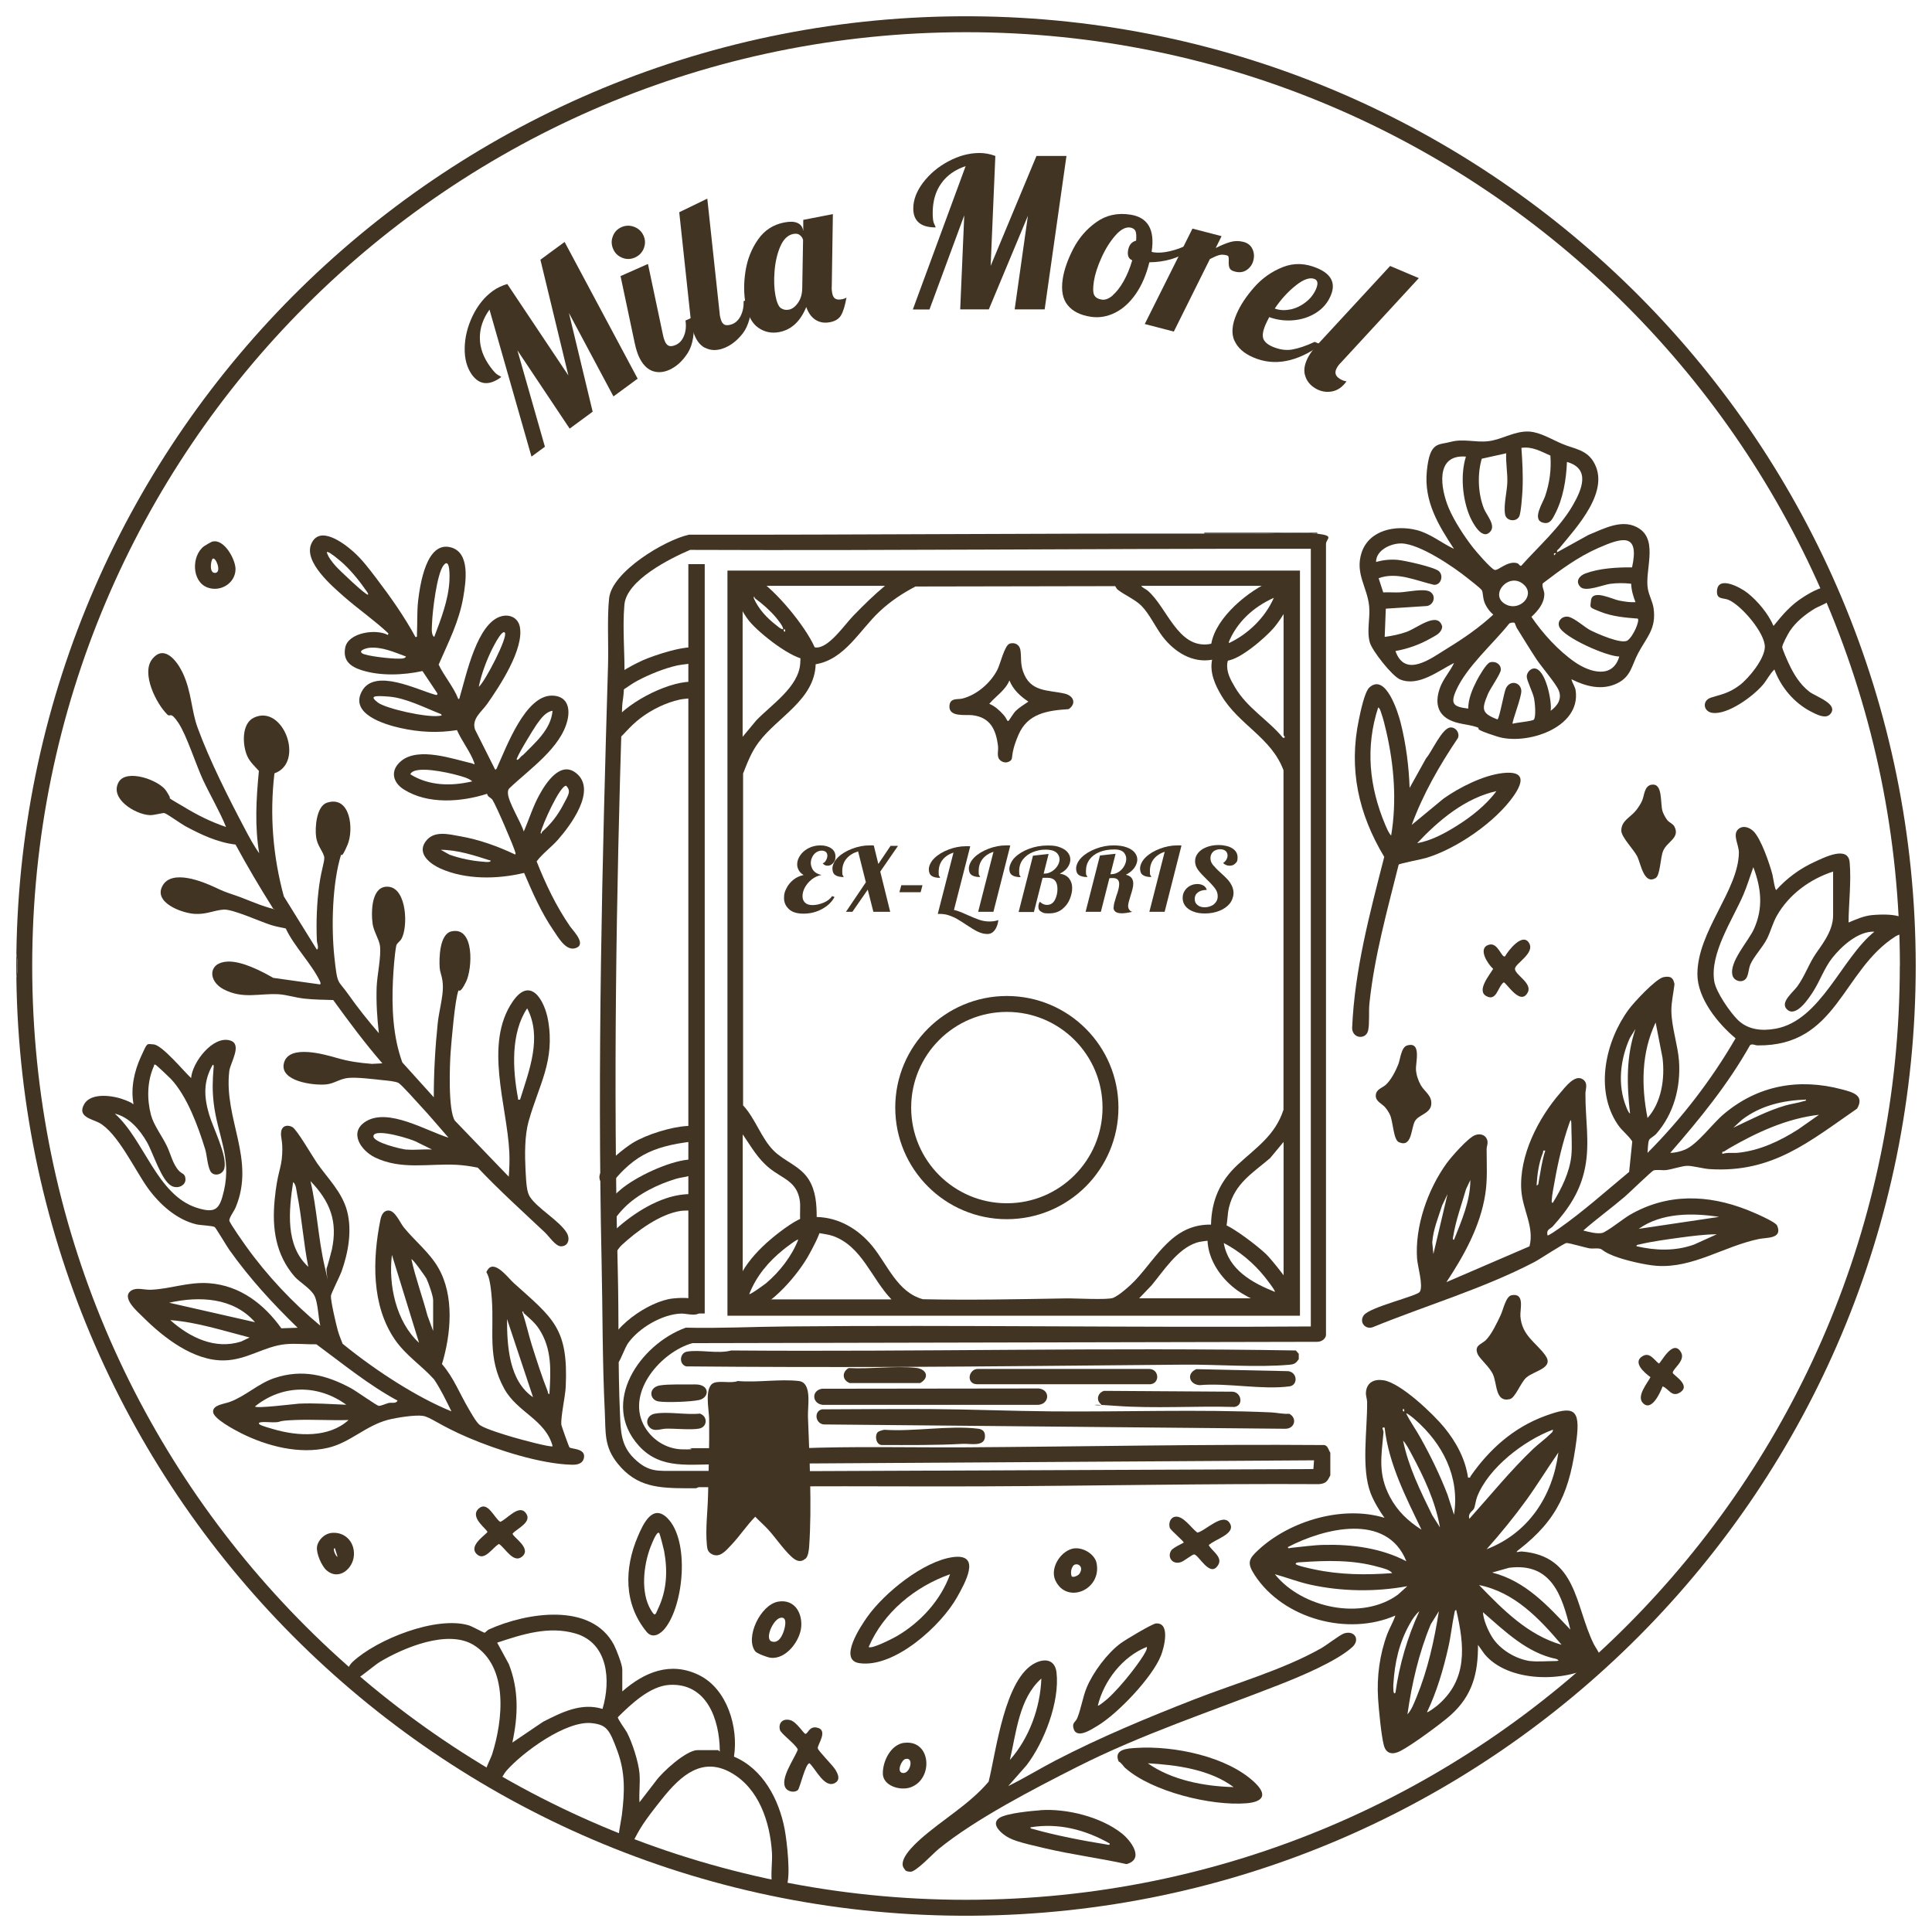 <?xml version="1.0" encoding="UTF-8"?>
<svg xmlns="http://www.w3.org/2000/svg" version="1.1" xmlns:xlink="http://www.w3.org/1999/xlink" viewBox="0 0 2100 2100" fill="#423422">
  <!-- Generator: Adobe Illustrator 29.4.0, SVG Export Plug-In . SVG Version: 2.1.0 Build 152)  -->
  <g id="EX">
    <g>
      <g>
        <path d="M1309,580.1c18.1,0,36.2,0,54.3,0,20.7,0,48.9-2.3,68.5,0s9.5,5.4,9.5,11.2v858.4c.5,5.5-5,9-10,8.8l-678.6,1.4c-33.7,9.4-71.4,52.3-53.4,88.3,8,16,24.4,26.9,42.6,27.2s5.4-1.3,8.2-1.3c12.4,0,24.8,0,37.2,0-.3,4.5,1.5,16.6-4.1,17.7-32.3-.9-64.4,6.5-88.6-20.1-42.9-47.2,1.2-110.6,50.8-128.6,36.5.9,73.3-1,109.7-1.3,189.9-1.8,379.8,1.4,569.7,0v-845.3c-224.9-.3-449.7,2.1-674.7,1.2-22.2,9.5-69.1,33-71.4,59.6s.7,53.7,0,79.2-2.1,22.5-2.5,33c-6.4,203.8-9.7,407.7-4.7,611.6,1.3,51.5.1,104.3,2.4,155.8.8,19,1,34.4,15.4,48.4,15.7,15.3,25.9,13.4,45.4,13.5,16.7,0,33.5,0,50.2,0v17.7h-25.5s-2.9,1.2-2.9,1.2c-3.1,0-6.3,0-9.4,0-30.6-.2-54.8-1-75.5-26.6-15.3-18.8-13.1-34-14.2-56.6-2.7-54.3-2.3-109.8-3.5-164.1-4.7-215.8.6-431.4,7-647,.7-22.5-1.1-52,1.2-73.2,3.1-28.7,60.3-63.2,86.8-69,186.7.2,373.4-1.5,560.1-1.2Z"/>
        <path d="M1446,1578.9v24.8c-3.3,6.4-4.6,8.8-12.3,9.5-122-.7-244.2,1.9-366,2.4-66.3.3-132.7-.3-199,0v-16.5l558.9-2.3.7-9.5-560.8,3.5v-16.5c59.9-2.4,120.1-.8,180.1-1.1,129.7-.8,259.6-3.5,389.6-2.5,6.2-.7,6.2,4.5,8.8,8.3Z"/>
        <path class="st1" d="M1431.8,579v1.2c-19.6-2.3-47.8,0-68.5,0v-1.2h68.5Z"/>
        <path class="st2" d="M1363.3,579v1.2c-18.1,0-36.2,0-54.3,0v-1.2h54.3Z"/>
        <path d="M1413,620.2v809.9s-622.3,0-622.3,0v-809.9s622.3,0,622.3,0ZM961.9,636.8h-154.7v164.1l14.7-17.7c16.3-17.1,46.2-36.4,47.9-62s-2.8-8.7,1.7-14.8c5-6.8,11.7-1.5,18.4-2.8,13.3-2.5,28.4-24.8,37.7-34.4,11-11.3,22.2-22.4,34.3-32.4ZM1212,637.1l-216.9.4c-14.1,7.3-27.4,16.2-39,27.1-21.8,20.4-37.9,52.2-69.5,57.4-1.2,38.7-41.5,57.3-62,84.9-8,10.7-12,21.6-16.9,33.9v360.7c13.3,14.1,19.6,35.6,33.3,49.3,11.8,11.7,28.9,16.5,38.2,31.5,7.5,12.2,8.5,26.5,8.5,40.5,24.2.6,45.1,13.1,60.2,31.3,16.9,20.5,27.3,50.4,55.2,58.1,51.8,1.1,103.8,0,155.5-.9,9.6-.2,45.4,1.9,51.4-.6,6.6-2.7,18.6-13.4,23.7-18.8,24.1-25.5,40.8-61.4,82.6-60.8.7-26.5,9.7-47.1,28.9-65,19.7-18.3,41-32,49.9-59.9v-369c-13.3-35.6-48.4-49.2-67.5-81.2-7-11.7-12.9-25.1-10.1-38.9-21.5,3.9-40.9-8.5-53.6-24.9-7.7-10-14.5-24.9-23.1-33.6-6.8-6.9-18.1-11.6-26-17.7-1.5-1.2-2.2-3.6-2.7-3.8ZM1395.2,636.8h-154.7c1.5,2.3,4.8,3.3,7.1,5.3,21,18.1,32.6,62.7,66.4,58.1,7.1-.9,16.8-7.9,22.7-.8,5.4,6.4-1.7,14.3-2.6,20.9-1.4,9.9,3.3,18.3,8.2,26.6,13.4,22.9,35.8,35.2,52.3,55.1,3.9.2.6-2.4.6-2.9v-162.3ZM969,1412.4c-21.8-22.5-32-57.8-63.8-69-8.5-3-27.5-3.5-32.5-8.8s-2.2-20.5-3.2-28.6c-2.8-22.1-18.9-24.6-33.3-36.4-12.7-10.3-19.8-23.4-28.9-36.6v179.4h161.7ZM1395.2,1411.2v-170l-14.7,17.7c-19,16.2-38.2,27.4-44.6,53.3-2,8-1.4,16.2-3.6,23.6-4.7,15.9-19.6,10.8-32.2,15.1-20.3,6.8-35.3,30.4-48.3,46.1l-13.6,14.2h157Z"/>
        <rect x="748.2" y="613.2" width="17.8" height="814.5"/>
      </g>
      <g>
        <path d="M1215.7,1203.9c0,67-54.3,121.3-121.3,121.3s-121.3-54.3-121.3-121.3,54.3-121.3,121.3-121.3,121.3,54.3,121.3,121.3ZM1198.4,1203.9c0-57.5-46.6-104-104-104s-104,46.6-104,104,46.6,104,104,104,104-46.6,104-104Z"/>
        <path d="M1097.4,699.6c5.5-1.7,10.7,1,11.7,6.8,1.3,7.7-.2,14.2,2.8,23.1,7.7,23,26.7,20.2,45.2,24.4,10,2.3,13.2,10.9,4.5,16.9-23.1,1.5-44.6,4.6-54.6,28s-4.6,25.4-9.3,28.5c-3.2,2.1-7,1.8-10-.5-5.1-3.9-2.2-10.3-2.9-15.9-2.2-17.8-8.3-31.2-27.9-33.5-7.4-.9-25.6,2.5-24.9-10,.5-9.2,8.8-6.8,14.1-8.1,15.7-3.9,30.9-17.2,38.1-31.5,3.1-6.1,7.8-26.5,13.2-28.1ZM1096.5,783.2c.7-.6,5.1-8.1,7.7-10.6,3.9-3.8,9.2-6.9,13.6-10-8.8-5.8-16.6-13-20.6-23-4.4,10.7-14.6,16.9-21.9,25.4,6.1,2.6,10.9,6.9,15.3,11.8s3.9,8.1,5.9,6.5Z"/>
        <path d="M1321.7,1330c2.4-.7,5.2-.4,7.5.3,10.8,3.3,38.5,24.6,47.2,33.1,6.4,6.3,28.7,34,30.4,41.6,1.5,6.3-1.9,12.6-7.4,15.8-11.3,6.5-44.1-10.8-54.2-18-17.4-12.4-31.9-32.6-32.7-54.7-.2-5.4,3.7-16.4,9.1-18ZM1385.7,1404.2c1-1-9.3-14.1-10.7-15.9-12.2-15.3-27.5-28.1-44.8-37.2,4.9,28.8,30.6,43.2,55.5,53.1Z"/>
        <path d="M1322.9,710.3c-3-3.5-8.1-.7-6.2-11,5.1-28.5,40.8-57.8,66.4-68.3,8.1-3.3,22.4-10.1,24.8,3,2.2,12.1-15.2,38.9-23.2,48.3-8.9,10.5-40.7,38.6-54.6,35.8-5.7-1.1-5.2-5.6-7.1-7.7ZM1384.6,649.8c-22.3,10-40.5,26.5-49.6,49.6,21.3-9.8,40.1-27.9,49.6-49.6Z"/>
        <g>
          <g>
            <path d="M876.6,1322.9c6.2-.6,16.6,4.5,15.6,12s-9.5,22.6-12.3,27.9c-11.6,21.6-41.2,56.9-65.8,62.9-13.8,3.4-10.7-3.4-13-11.3s-5.1-3.8-4.5-9.6,7.7-17.9,10-22c7.7-13.5,19-25.4,30.7-35.4s30.4-23.8,39.2-24.6ZM867.5,1347.5c-1-1-14.3,9.4-15.9,10.7-16.2,13-29.5,28.8-37.2,48.4,1,1,16.4-10.3,18.3-11.8,14.6-12.3,27.9-29.3,34.9-47.2Z"/>
            <path d="M672.4,1480.6c-7,6-15,0-13.7-9.6,3.4-27.4,46.6-56.8,72.6-59.6,8.6-.9,32.5-2.8,31.1,11-1,10.5-15,5.2-21.9,5.4-20.6.6-45.9,15.5-57.7,32-3.5,4.9-8.5,19.1-10.5,20.8Z"/>
          </g>
          <path d="M748,1260.5c4.9-.5,10.2-1.1,13.1,3.9,7.6,13.2-17.8,14.4-25.6,16.7-20,5.9-42.2,16.7-56.9,31.6s-14.7,24.1-23,12.4c-6.5-9.2,12-26.1,18.8-31.9,16.6-14.2,51.9-30.6,73.5-32.7Z"/>
          <path d="M746.9,1223.9c11.7-.6,20.1,6.2,10.1,16.1-9.2,1.5-18.3,2.4-27.4,4.5-17.9,4-32.4,10.1-46.3,22.2s-17.2,19.6-20.4,21c-6.3,2.7-12.5-3.3-11.2-10.1,1.9-9.9,27.5-30.3,36.5-35.6,15.1-9,41.2-17.1,58.7-18.1Z"/>
          <path d="M743.3,1298.3c8-.7,20.3-1.7,19.2,9.7-.9,9.8-15.5,7.1-22.6,8.2-22.7,3.4-47.7,22-64.3,37.3-4.2,3.8-7.1,12.5-14.8,10.1-16.1-4.9,3.3-22.7,8.9-27.8,19.4-17.5,47-35,73.5-37.5Z"/>
        </g>
        <g>
          <path d="M875.4,1694.2c-3.8,3.5-8,3.2-12,.4-8.9-6.3-20.3-23.2-28.3-31.9-4.5-4.9-9.6-9.3-14.2-14.1-9.3,9.5-16.8,21-26,30.7-5.8,6.1-13.1,15.4-22.3,9.3-3.6-2.4-3.9-5.7-4.3-9.8-1.6-17.4.9-35.8,1.3-53.1.6-28,1.6-55.9,1.2-83.9-.1-9-5.6-34.1,5-38.6,6.6-2.8,18.7.8,26.2-2.1,20.9,1.9,45.8-2.4,66.2,0,14.8,1.7,9.6,27.1,10,38.4,1.6,44,4.4,98.1,1.3,141.7-.3,3.9-1,10.4-4,13.2Z"/>
          <path d="M954,1556.8c1.1-1.2,5.5-2.5,7.3-2.7,32.3,2.2,69.7-4.9,101.6-1.2,5.4.6,8,3.3,7.7,8.8-.5,11.3-16.4,7.2-24.3,7.7-29,1.6-58.2,1.3-87.4,1.3-6.6.2-8.5-10.1-4.9-13.9Z"/>
          <g>
            <path d="M1411.7,1477.4c-3.1,4.3-4.6,5.5-10,6-34.8,3.2-78.6-.4-114.6-.1-105.2.9-211.1,2.1-316.3,2.5-75,.2-150.1.1-225-.6-8.3-2.6-6.8-14.6.7-16,14-2.6,33.8,2.7,48.3-1.3,204.5,1.6,409.4-3.5,613.7,0l3.2,3.6v5.9Z"/>
            <path d="M893.1,1531.9c39.7-.2,79.4-.5,119-.3,43.4.3,87.6,2.1,130.9,2.5,78.5.7,160.6-2.4,238.6,1.1,6.3.3,13.1,2,19.8,1.5,9,4.9,5.8,16.4-4.4,16.3l-501.8-4.7c-9.2-1.2-10.5-14.4-2-16.3Z"/>
            <path d="M893.2,1509.5l235.9-.3c13.6,1.6,11.3,18.5-2.3,17.8h-232.6c-11.3-1.2-12.7-15.3-.9-17.5Z"/>
            <path d="M1056.7,1503c-6-4.8-1.4-15.2,6.1-15h186.6c10.5.4,11.6,15.3,1.2,16.6h-187.8c-2.1,0-4.3-.2-6.1-1.6Z"/>
            <path d="M1200.1,1511.8l139.1.9c10.1,0,13,15.3,2.4,16.6-42.8-1.2-86.2,1.9-128.8-1.2s-12.1,1.4-16-1.7c-5.9-4.6-3.5-12.7,3.3-14.6Z"/>
            <path d="M1300.4,1488.2l100,2.2c10.2,1.6,10.3,15.3,1.3,16.5-30,4-67.2-4-97.9-1.3-11.4-.9-14.4-12.8-3.4-17.4Z"/>
            <path d="M922.6,1487c23.3,1.3,50.1-2.6,72.9-.2,11.8,1.2,15.2,10.6,4.7,16.5h-76.7c-8.1-3.2-8.6-12-1-16.3Z"/>
          </g>
          <path d="M711.4,1536.7c13.8-2.8,34.7,1.5,49.3-.2,9,3.1,8.3,14.9-1.2,16.4s-24.9-.2-35.4,0c-5.9.1-13.3,3.9-18.3-1.7s-1.4-13.1,5.6-14.5Z"/>
          <path d="M755.1,1504.8c16.9-.4,16.2,14.3,5,16.9-8.7,2-35.6,3-44.3,1.6-10-1.6-11.3-15.2,1.4-17.4,9.5-1.6,27.2-.9,37.9-1.1Z"/>
        </g>
        <g>
          <path d="M810.6,625.3c4.7-1,7,.4,10.8,2.7,21.5,13,53.8,52.4,64,75.3,3,6.7,1.9,13.8-6.7,13.9-17.1.3-53.4-28.8-64.3-42.1-7.2-8.7-18.8-29.8-16.3-41,1-4.7,8.3-7.9,12.5-8.8ZM820.7,650.5c-.4-.3-1.2-4.4-1.4-.3,5.2,11.7,14,21.3,24.1,29.1,2.2,1.7,4.9,4.4,7.6,4.7,1.6-1.7-6.2-11.2-7.7-13-6.1-7.3-14.9-15-22.6-20.6ZM853.3,686.4c.8-1.7-.7-3.1-1.2-2.3-.8,1.7.7,3.1,1.2,2.3Z"/>
          <path d="M750.4,741c11.8-.3,20.8,10,10.1,16.1-3.2,1.8-15.9,2.1-21.5,3.3-15.1,3.3-30.3,10.7-42.6,20s-19.6,19.8-22.6,21.1c-8.6,3.9-15.2-5.3-10-13.5,14.5-22.8,59.8-46.3,86.5-47Z"/>
          <path d="M667.1,748.7c-2.7-2.8-1.8-8.5.2-11.6,3.7-5.6,24.5-16.4,31.4-19.4,13.1-5.7,47.3-17.2,60.5-13.4,17,17.8-11.5,16.4-23,19-14.6,3.3-30.3,9.7-43.5,16.7s-18.8,15.8-25.6,8.6Z"/>
        </g>
      </g>
      <g>
        <path d="M17.8,1063c1.7-7.6,1.7-18.4,0-26C24.9,469.5,488.9,14.2,1056.5,17.7c567.6,3.6,1025.8,464.7,1025.8,1032.3,0,567.6-458.2,1028.7-1025.8,1032.3-567.6,3.6-1031.5-451.7-1038.7-1019.3ZM2065.1,1050c0-560.6-454.4-1015-1015-1015S35,489.4,35,1050s454.4,1015,1015,1015,1015-454.4,1015-1015Z"/>
        <path class="st0" d="M17.8,1063c-.1-8.7-.1-17.3,0-26,1.7,7.6,1.7,18.4,0,26Z"/>
      </g>
      <g>
        <g>
          <path d="M348.1,1440.8c-2.2-8.8-2.4-24.4-6.2-32.2s-16.8-15.4-21.6-20.9c-20.7-24-24.7-52.4-21.8-83.2s7.3-33.4,8.2-49.6-2-17.9-1.1-24.7,7-7.9,12.1-5.2c4.9,2.5,22,32.1,26.9,39.2,11.8,16.9,27.3,31.6,32.7,52.3s1.5,44.4-6.1,65.7c-1.9,5.2-11.3,23.7-11.5,26.3-.4,5.2,5.6,31,7.4,37.4s3.5,9.8,5.3,14.7c18.9,15.4,39.7,30.3,60.6,43.3,18.4,11.4,37.7,22,57.7,30.2-5.8-11.8-11.5-23.8-18.9-34.8-13.9-15.4-30.8-26-42.7-43.4-25.5-37.3-24.2-87-15.7-129.6.9-4.5,2.8-10.2,8.4-10.5,7.6-.5,12.8,13,17.1,18.3,12,14.8,27.9,27.2,37.5,43.9,17.6,30.5,13.9,72.1,4,104.7,12.6,14.4,19.4,32.5,29.1,48.8,2.6,4.4,8.3,14.8,12.1,17.5,6.4,4.4,27,10.5,35.4,13s41.7,11.5,43.7,10c-7.8-29.1-38.3-36.6-52.6-62.5-18.6-33.7-10.9-62.1-13.5-97.5s-8.4-25.7-4.6-31.7c7.4-11.7,22.7,9.2,28.2,14.1,43.3,38.8,59.7,49.3,56.7,113.3-.5,10.3-5.7,33.2-4.7,41.2.2,1.3,8,23.4,8.8,24.3,1.7,2,17.3.9,15.8,10.9-1.1,7-7.3,8.2-13.4,8-34-.9-80.9-16-112.3-29.4s-41-22.4-49.4-23.7-28.9,1.9-38,4.3c-24.7,6.6-40.9,24.7-65.2,30.4-31.1,7.3-66-1.7-94.1-15.7-6.9-3.5-30.5-15.8-30.8-23.4s11.7-8.4,18.2-10.8c17-6.2,31-20.1,48.5-25.9,30.2-10.1,56.7-3.4,83.7,11.3,4.9,2.7,27.5,18.6,29.6,18.9s7.6-2.3,10.7-3.1,8.2,1.1,9.8-2.6c-31.5-17-59.4-40-88.2-61.2-10.9.2-23.1-1.2-33.8-.1-22.9,2.3-41.7,17.1-66.3,17.6-33.5.7-66-24.8-88.5-47.2-5.7-5.7-24.5-21.5-12.3-28.9,5.7-3.4,13.6-.5,20.6-.7,21.3-.7,40.8-8.8,63.7-7.1,33.6,2.5,59.6,22.6,78.5,49l17.7-.6c-27.2-26.4-52.2-53.6-74.2-84.6-2.6-3.6-14.7-24-15.9-24.8-2.4-1.6-15.3-1.9-20-3-21.7-5.2-40-21.9-52.7-39.4-13.9-19.3-33-60.3-53-71-7.9-4.2-24.1-6.5-16.2-20.2,7.7-13.4,32.6-9.3,44.5-4.5s5.8,3.6,9.1,4.4c-3.2-17.4.8-35.7,8.1-51.6s5.8-13.8,13.7-13.3c9.3.6,33.1,29.5,40.8,36.6,1.3-17.1,23.8-46.6,42.6-40.8,13.4,4.1,0,24.2-1.1,33.2-6.1,52.4,28.9,95.9,6.8,148.5-1.5,3.6-7.2,11.2-6.7,14.1s15.5,24.1,18.2,27.9c22.7,31.7,50.7,61.5,80.7,86.3ZM231.2,1157.4c-10.3,18-9.6,34.7-3.9,54,4.3,14.6,19.8,44.5,16.6,58.4-1.7,7.5-12.2,9.5-15.4,2.9s-3.5-17.3-5.6-23.9c-7.6-24.6-19.5-57.3-37.2-76.1-1.8-1.9-15.5-14.9-16.6-15.3-2.1-.9-1.5.9-1.9,1.6-7.3,16.3-7.6,35.7-3.1,52.9,2.9,11,11.9,22.7,17.2,33.6,4.3,8.8,6.4,19.7,13.1,27,3.6,3.9,7,2.8,7.2,9.4s-8.4,10.9-15.4,7c-11-6.2-19.8-35.9-26.6-47.7-7.7-13.3-19.3-27.1-34.8-30.7,32.1,28.4,45.7,88.7,89.4,102.4,20.5,6.4,24.6,1.3,29.2-18.6,8.5-36.4-7-60.5-11.1-95.2-1.6-13.9-1.3-23.8-.2-37.6.1-1.3.9-4.4-1.2-4.1ZM355.1,1378.2c.7-.8,5-17.4,5.6-19.8,6.6-31-1.9-52.3-23.2-74.6,7.1,30.5,8.3,62.2,15.4,92.7s.4,3.8,2.3,1.8ZM335.1,1377c-5.3-26.1-6.9-53.2-12.2-79.3-.8-3.9-1-10.4-4.3-12.8-4.6,30.9-8.8,68.9,16.5,92.1ZM455.5,1459.6l-29.5-95.6c-4,32.7,4.5,72.7,29.5,95.6ZM470.8,1446.7v-33.6c0-4.4-5.1-18.9-7.3-23.4-1.1-2.1-15.3-22.2-16.3-20.9,4.5,20.6,12,40.6,17.4,61.1l6.2,16.8ZM277.2,1437.2c-23.5-26.9-60.4-28.6-93.3-21.2l93.3,21.2ZM569.3,1427.3c-.5-.5-.3-3.2-1.6-1.2,4.1,11.7,6.6,23.9,10.3,35.7,5,15.7,11.1,35,17.2,50.2.5,1.3.3,3.5,2,3.2,1.5-25,3-48.9-11.3-70.7-4.4-6.8-10.6-11.8-16.6-17.2ZM579.4,1518.7l-28.3-85c0,29.1,2.1,67.2,28.3,85ZM271.3,1453.8c-28.5-7.3-56.6-16.6-86.2-18.9,20.9,18.7,48.4,32.4,77,23.3l9.2-4.4ZM376.4,1526.9c-30.5-22.3-69.5-22.2-99.2,1.8.1,2.7,44-2.8,47.8-3,17.1-.8,34.3.5,51.4,1.2ZM378.8,1543.5c-19.4.6-39.1-.8-58.5,0s-13.8,1.9-20,2.4c-5.3.4-11.5-.6-16.5,0-1.6.2-3.5.7-1.7,2.3s13.2,4.7,15.3,5.3c26.3,7.7,60.1,9.5,81.5-10Z"/>
          <g>
            <path d="M281.9,928.4c-5.2-30-3.4-60.3-.5-90.4-4.5-5.2-9.8-9.7-12.7-16.3-5.2-11.8-6.4-35.1,7.2-41.6,31.9-15.3,55.8,48.8,22.4,60.5-5.3,45.1-1.7,89.9,10.2,133.7l35.9,57.9c2.7-1.3,0-7.2,0-10-.8-19.5-.1-40.8,2.6-60.1s6.6-27.2,5.2-31.5c-2-6.5-7.4-11.7-8.6-20.9-1.4-10.1.3-33.4,11.8-37.2,25.5-8.3,29.5,29,22.3,45.9s-6.5,9-7,10.7c-9.6,31-10.7,78.5-7.3,110.7s3.7,24.7,14.9,40.6c10.3,14.7,21.9,29.2,33.5,42.6-1.9-16.7-3-33.4-2.4-50.2.5-12.9,5.1-33,3.6-44.8-.9-6.8-6.9-15.8-8-23.9-1.7-12.5-1.7-42.4,17.7-40.2s21.1,43.5,13.6,56.7c-1.6,2.9-5,4.4-5.6,7.4-1.9,9.9-3.1,27.4-3.6,37.7-1.4,29.7,0,61.1,10.2,89.1l34.2,37.9c0-27.1,1.5-53.7,4.3-80.7,1.2-11.8,5.7-28.1,5.6-39.2s-3-14.4-3.5-21.1c-.7-10.1-.2-36.4,12.7-39.3,25.4-5.9,23,40.6,15.9,54.9s-7.5,7.8-8.2,9.5c-3.7,8.7-7.6,54.9-8.5,67s-3,63.2,4.7,74.4l58.5,60.8c.7-8.7,1-17.8.6-26.6-2.4-50.9-27.9-117.8,3.7-163.8,19.2-28,34.5-1.6,38.4,20.2,7.8,44.8-10.1,70.4-21.2,110.3-4.3,15.5-4.1,36.1-3.3,52.3s1.5,24.5,4.8,29.5c8.1,12.6,32.1,26,40,39.1,3.8,6.3,2,14.7-6.3,14.7-5.8,0-13.1-11.1-17.7-15.4-24.6-23.1-49.5-45.6-72.7-70.1-7.2-1.5-15.6-2.7-22.9-3.1-30-1.6-60,5.9-88.8-8-15.1-7.3-28.9-27.2-10.2-39,24.4-15.4,65.9,10.1,90.1,17.5-10-11.3-19.8-23.2-30.1-34.2-4.3-4.6-20.8-23.4-24.3-25.3-3.3-1.8-12.8-2.6-17-3-9.9-1.1-28.5-3.4-37.8-2.4s-14.9,6.1-23.7,7c-13.4,1.4-51.4-3.2-45.9-23.5s44-9.1,57.3-5.3c13.5,3.9,23.9,5.3,38.3,6.5l11.3-.6c-19-21.9-36.4-45.3-53.4-68.8-10.3-.3-20.7-.4-31-1.5s-19.3-4.2-28.3-4.8c-21.2-1.2-38.5,5.6-59.7-5.3-17.3-8.9-17.3-29.2,4.1-30.2,15.5-.7,36.4,10.1,49.7,17.7l50.7,7.1c1.4-.4.4-2.5,0-3.5-8.6-18.3-28.3-38.2-37.1-57.3-5.4-1.2-10.9-2.1-16.2-3.8-11.7-3.7-41.8-17.5-51.5-16.7-11.1.9-18.8,5.6-32,4.6-13.6-1-44.5-12.3-34.2-30.6s44.1-4.2,57,1.8c9.1,4.3,11.2,5.1,21.1,8.4,12.5,4.2,25.7,10.5,38,13.9s3.2,1.3,3.6,0c-14.2-22.5-27.7-45.4-40.4-68.8-19.6-2.3-37.7-10.9-54.8-20.1-4.2-2.3-20.2-13.7-22.5-14.1s-11.1,2.5-16.3,2.2c-15.6-.9-43.6-18-33.4-35.9,8.5-14.9,44.1-2.1,51.6,9.5s2.1,6.3,3.8,8,12.4,7.5,15.4,9.4c14.5,8.9,29.8,16.5,45.9,21.9-7.2-17.6-17-34-25-51.1-7.8-16.7-17.7-48.3-26.7-61.9s-8.7-5.9-12.1-9.2c-12.2-11.9-28.6-44.9-16.5-60.2,13-16.5,26.9,1.9,32.9,14.3,10,20.7,9.5,41.1,16.5,60.2,13,35.6,33.7,76.5,51.5,110.2,4.8,9.1,10,18.8,16,27.1ZM565.3,1195.2c9.8-31.4,24.3-67.6,7.7-99.2-18,27.1-15.8,66.4-10,97.4.4,1.9-.8,2.1,2.3,1.8ZM441.9,1249.5c8.9.8,18.7-.6,27.7,0l-15.4-7.6c-5.5-3.6-47.3-16.3-48.3-7.1-.7,7,30.3,14.3,35.9,14.8Z"/>
            <path d="M452,692.3c1.9.3,1.1-1.6,1.2-2.9.6-12.4-.1-23.8,1.3-36.5,2.1-17.5,8.9-64.8,35.3-58,21.7,5.5,16.5,37.7,13.8,54-4.5,26.6-16.2,49.1-26.8,73.5,6.1,12.9,16.1,23.9,21.3,37.3,1.5.3,1.4-1.2,1.7-2.3,7-23.1,18.7-81.1,45.7-87.7,9.2-2.2,17.8,2.2,19.6,11.9,4.4,24.1-21.7,63.8-35.4,83.3-6.1,8.8-17.2,16.2-13.4,28l21.9,43.6c1.6-.1,1.9-1.7,2.4-2.9,10-21.8,30.5-78,59.6-77.5,15.9.3,19.8,12.7,16.7,26.3-6.9,30.5-42.1,54.1-63.5,74.7-1.2,1.4-1.3,3.1-1.3,4.8,0,9.5,14.2,31.7,17.2,41.9,5.8-13.2,9.9-27,16.9-39.7,7.2-13.1,23.1-37.8,40.4-23.5,22.2,18.3-6.3,56.4-20.1,72.1-7.2,8.2-16.8,15-23.2,23.6,9.9,24.9,21.1,48.5,36.3,70.6,3.4,4.9,18.8,20,5.6,23.8-10.5,3-18.6-12.2-23.8-19.7-13.2-19.3-22.6-40.8-31.7-62.2-29.1,7-63.6,7.6-91.3-4.9-10.7-4.9-25.1-15.7-16.1-28.8s25.8-8.2,38-6.1c20.3,3.5,40.9,10.9,59.4,19.7.9.2.7-1.1.6-1.7-1.8-7-21.1-51.7-25-57.6-1.7-2.6-5.3-3-5.8-6.6-28.2,9-64.2,11.8-90.4-4.6-12.8-8-15.2-21.4-2.6-31.4,18.9-15,55.7-1.9,77,3.1.9.2,3,2.2,2-.8-3.8-11.2-14-24.3-18.8-35.5-20.9,3.3-40.9,2.3-61.5-2.3-17.4-3.9-55.8-15.3-41.6-40.4,14.1-24.8,59.9-1.1,79,4.1,1.7.5,3.2.9,2.7-1.5l-16.1-24.1c-20.8,4.5-45.8,5.6-66.3-1-12.1-3.9-20.3-10.3-17.7-24.3,3.1-16.7,33.8-20.9,46.4-13.9l.6-1.7c-15.3-14.4-32.7-26.3-48.4-40.1-13.1-11.5-43.6-37.6-35.6-56.9,8.8-21.2,35.1-1.4,45.6,7.9,9.7,8.5,17.4,18.9,25.2,29.1,15.3,20.1,30.7,41.9,42.7,64.1ZM400,646.3c.9-1.1-2.3-4.6-3.1-5.8-7.1-10.4-17.4-22.7-27-30.8s-13.8-10.5-14.7-9.5c1.4,5.3,5.9,10.7,9.4,14.8s33.9,33,35.4,31.3ZM472,692.3c7.3-19.4,15.3-39.8,16.5-60.8.2-4.2,1-26.4-6.4-17-7.3,9.2-12.1,50.4-12.5,63-.1,4.2-1.3,12.6,2.4,14.8ZM548.7,687.6c-3.4-3.9-14.4,19.2-15.2,20.8-5.6,11.9-10.5,25.3-13.1,38.2,6.8-5.5,32.2-54.7,28.3-59ZM441.3,713.6c-12.8-4.7-26.6-11-40.6-9.4-2.2.3-11.5,2.8-7.1,5.9s32,6,38.9,5.8c2.4,0,7.9.4,8.8-2.3ZM479.1,776.1c-17-6.6-37.8-17.4-56.1-18.9s-20.8-.2-12.3,6.4,53,16.6,67,14.5c1.9-.3,3.4,0,1.4-2.1ZM600.7,772.6c-7.8,1-13.2,9.1-17.5,15-2.3,3.2-23,36.6-21.5,38.1s5-4.7,6.5-4.7c13.4-13.7,30.7-28,32.4-48.5ZM513.3,849.3c-4-3.7-11.8-5.5-17.2-7-8.8-2.4-45.8-11-50.1-.7,20.2,12.7,44.6,13.1,67.3,7.7ZM589.3,904.1c9.5-8.5,16.6-17.4,22.6-28.8s9.2-15.2,3.5-21.2c-6.8-.6-26.4,43.5-27.8,51.3,1.3,2,1.1-.8,1.6-1.2ZM533.4,935.5c-17.6-5.6-35.6-11.7-54.3-11.8l9.5,5.3c11.9,4.2,24.6,6.8,37.2,7.7,1.6.1,7.3,1,7.7-1.2Z"/>
          </g>
        </g>
        <g>
          <path d="M1692.7,600.2l33.8-18.7c17-6.9,38.1-18.8,55.8-6.6,20,13.7,5.2,45.8,8.9,65.5,1.3,7,5.3,14.1,6.2,20.9,3.1,22.2-7.6,31.3-16.8,48.7-7.1,13.3-7.6,25.3-22.7,32.7-16.5,8.1-34.3,3.4-49.8-4.4.9,4.4,4,7.8,4.6,12.5,5.6,40.6-54,59.7-85.2,49.8s-15.2-7.9-22.7-10.4c-9.8-3.2-20.1-2.9-29.8-8-14-7.4-14.8-21-9.7-34.9,3.6-9.7,10.9-17.5,15.2-26.7-17,8.5-38.7,26.2-58.7,17.9-8.6-3.6-30.4-31.2-32.9-40.3-3.5-12.7.6-26.1-.7-39.4-2-20.6-15.6-35.5-8.2-58.1,8.2-24.9,37.3-30.3,60-24.5,14.8,3.8,26.8,14,40.4,20.4-17.1-26-32.7-51.7-29.5-84.4s12.3-28.2,25.9-31.9c13.6-3.7,26.8.8,40.6-.7,14.9-1.6,29.1-11.5,45-10.5,12.1.8,24.9,8.9,36,13.5,12.3,5.2,25.3,6,33.3,18.7,19.9,31.8-18.1,71.8-36.8,94.7-1.1,1.3-2.9,1.9-2.4,4.1ZM1685.4,495.3c-10.4-4.6-19.8-10.2-31.7-8.5,1.1,15,1.9,30.4,1.2,45.5-.3,5.5-1.6,25.6-3.7,29.3-3.5,6.2-13.9,4.6-15.2-2.3-1.9-9.9,2.1-24.9,2.4-35.3.3-10.6-1.8-20.8-1.2-31.3l-26.6,5.9c-4.9,16.8-4.1,38,2.4,54.3,2.8,7,13,17.9,7,24.8-9,10.5-19.5-9.8-22.4-16.5-8-18.9-10.4-45.2-4.2-64.9-34-2.7-27.5,34.9-18.7,55.9,5.9,14,17.1,31.1,26.5,43.1,3.7,4.7,18.8,22.2,23.2,24.1,3.7,1.6,14.2-10.4,24.8-7.2,2,.6,2.7,3.5,4.4,2.7,18.6-20.9,41.9-41.3,56-65.7,9.8-17,19.6-39.8-6.4-47.1-.7,19-4.2,40.1-13.2,57.1-2.8,5.4-5.5,11.1-13.2,8.8-11.9-3.5.4-21.7,2.7-28.7,4.8-14.1,6.9-29.2,5.7-44.1ZM1774,616.6c8.4-38.4-11.4-32.1-36.9-20.9-22,9.7-40.9,23.7-59.9,38.2-1.9,2.5,1.4,8,1.4,11.8,0,10.3-7.1,18.3-14,24.8,12.2,18,29.4,36.9,47.4,49.3,16.1,11.1,40.9,18.4,48.1-6.2-13.7,0-60.4-20.8-65.2-32.2-2.7-6.4,3.3-12.2,9.8-11s18,11.5,23.5,14.4c7.2,3.7,34.5,15.9,40.9,11.3s13.4-21.6,11.1-23.7c-13.4-1-27.8-2.3-40.5-7.4s-11.3-3.9-10.4-12.2c1.4-12.9,23-1.4,30.7,0,5.8,1.1,11.8,2.1,17.7,1.7-2.5-6.4-4.5-13.2-4.7-20-7.7-.9-15.2-.9-22.9.1-7.8,1.1-26.4,9-32.1,3.5-6.2-6.1-1.3-12.4,5.3-14.8,15.5-5.7,34.3-6.7,50.6-6.6ZM1516.8,707.7c10.7,30,39.1,7.6,56.6-3.1s34.7-22.6,49.7-36.5c-4.1-3.6-7.9-8.7-9.7-13.9s-1.4-10.4-2.7-12.6-13.2-11.3-15.3-13c-15.6-12.6-52.2-37.4-72-37.9-11.3-.3-27.7,7.1-27.7,20.1,7.6-2.1,15.1-2.9,23-2.3,7.6.6,40.6,7.9,45.4,12.4,5.1,4.7,2.4,15-5.3,14.8-19.4-4.4-40.4-14.6-60.3-7.2l5,15.4c5.8-.3,11.7.2,17.6,0,8.3-.3,27.1-4.7,33.5-.6,6.6,4.3,4,13.9-3.4,15.4l-44.9,2.9-1.2,30.7c8-1.1,15.9-2.7,23.6-5.4,11.5-4,34.2-23.2,38.9-5.9-.5,7.2-7.4,9.9-12.8,13-11.5,6.6-24.8,11.3-37.8,13.6ZM1691.5,601.4c-2.5-.3-2.7-.1-2.3,2.3l2.3-2.3ZM1656.9,636c-16.1-16-40,11.4-19.5,21.3,14.5,7,31.1-9.8,19.5-21.3ZM1646.5,677.1c-1.4-.8-5.1-.4-6.3,1-17.6,22.1-46,46.5-57.5,72.4-6.7,15.1-2.3,17.8,13.2,19.7,0-10.6,4.5-21.1,9.2-30.3,2.2-4.3,10.4-18.6,14.3-19.9,5.9-1.9,12.3,1.9,11.9,8.2-.3,4.5-11.4,20-14,26.2-6.8,16.4-7.3,20.8,10.4,27.6,2.3-1.8,6.9-29,9.2-33.9,4.6-9.4,16.1-6.6,16.7,2.7.4,7-10.7,34.6-9.4,35.9,3.5-1.3,21.7-2.7,23.1-4.6,2.5-3.6,1.1-18.1.2-22.8-1.3-6.7-8-19.6-8-23.9,0-4.1,3.7-8.6,7.8-8.8,12.6-.8,19.9,36.3,18.2,46,7.5-5.4,12.6-13.1,8.7-22.3-3.2-7.6-18.3-25-24.1-33.7-7.4-11.2-14.3-22.7-21.4-34-.8-1.3-2-5.2-2.3-5.3Z"/>
          <path d="M1532.2,856.4l17.9-32.2c6.2-6.8,17.3-33,26.5-33.5,5.9-.3,10.3,6,8.1,11.5-20,29.7-37.8,60.6-50.2,94.4l34.6-28.6c17.3-12.2,43.1-25.3,64.3-27.7,23.7-2.7,23.1,8.7,11.9,24.8-19.8,28.4-62.3,57.7-95.4,67.5-4.2,1.3-28.7,6-29.6,7.2-12.4,49.7-26.5,99.8-31.8,151-.9,8.3.3,21.5-1.4,29.3-2.2,10-16.7,9.2-17.4-2.3,2.6-63.6,19.3-125.2,34.9-186.4-28.1-46.8-38.9-95.6-27.5-149.5,1.6-7.8,6.1-29.9,11.4-34.7,17.7-15.9,31.1,27,33.9,38.2,5.8,22.7,9,47.7,9.8,71.1ZM1512.1,908.3c6.3-37.3,3.2-76.6-5.3-113.3-1.5-6.4-3.1-13.3-5.3-19.5-.6-1.8-1.6-5.9-3.5-6.5-14,43.3-9.8,86,7.7,127.5,1.6,3.7,3.7,9,6.5,11.8ZM1626.6,859.9c-34.2,7.6-62.8,31.7-86.2,56.6,15.2-2.7,30.1-10.7,43.1-18.9,15.7-9.8,32.3-22.9,43.1-37.8Z"/>
        </g>
        <path d="M1927.6,680.5c10.1-12.4,18.9-23,32.7-31.6,6.2-3.9,25.6-16.2,30.9-7.8,7.2,11.4-11.5,16.2-18.4,20.3-10.6,6.4-20.4,14.2-27.4,24.6-1.9,2.9-8.2,14.6-8.2,17.3,0,2.2,5.6,14.8,7,17.7,5.4,11.7,12.1,22.7,22.4,30.8,6.9,5.4,32.3,13.3,22.9,24.3-5.2,6-15.5.2-21-2.6-18.3-9.4-32.8-26.6-39.8-45.8-5.1,4.8-8.1,11.6-12.9,17.1-10.5,12.2-38.1,32.6-54.8,30-9.4-1.4-11.3-13.2-1.3-16.5s19.1-4.3,31.3-13.6c10-7.6,26.9-28.3,27.3-41.3.5-15.1-25.6-45.6-39.5-51.4-6.1-2.5-13.2,0-12.5-10,1.2-16.8,25.8-3.3,33,2.4,11.2,8.8,22.9,22.9,28.4,35.9Z"/>
        <g>
          <path d="M2009.1,1002.8c8.3-3.4,16.4-7.2,25.5-8.1,9.2-.9,37.7-2.6,39.4,10,1.2,9.6-8.4,9.8-13.8,13.2-58.2,37.1-63,119.4-149.7,118.4-3,0-5.9-2.2-8.3-.2-23.9,42.5-54.8,80.4-86.7,117,5.2,0,11.2-1.5,16-3.5,13.5-5.6,29.7-28.1,41.9-38.4,37-31.4,81.7-39.6,128.7-27.1,11.2,3,25,6.2,16.5,20.9-52.3,36.1-92,70-160,65.8-7.2-.4-18.5-3.7-24.8-3.6-5.9.2-15.8,3.7-22.6,4.6-4.3.5-10.1-.7-13.8.4-2,.6-26.9,24.8-31.5,28.7-14.7,12.5-30.4,23.9-44.9,36.6,5.6,1.5,14.9,3.9,20.4,2.7,5.2-1.2,23.4-15.8,30-19.6,40.8-23.7,84.8-22.4,127.8-5.5,5.8,2.3,30.6,12.7,32.5,17.1,6.2,14.6-11.8,12.8-19.7,14.5-38.3,7.9-71.8,32-111.3,29.2-12.5-.9-35.3-6.2-47-10.9s-11.7-7.1-14.7-7.7c-3.7-.8-7.7.2-11.4-.4s-22.2-6-24.9-5.8-29.5,17.9-34.9,20.7c-56.2,29.2-117.4,47-175.9,70.9-8.3,2.6-14.8-5.9-9.5-13.1,6.7-9,57.6-20.7,60.8-25.4,4.2-6.2-2.3-27.6-2.9-36-2.5-35.1,11.6-75.3,32.1-103.7,5.3-7.3,23.1-27.5,30.8-30.6,6.2-2.5,12.9.1,13.7,7.1.3,2.9-1,5.2-1,7.9,0,16.4,1.1,33.1-1.5,49.3-5.4,34.7-23.1,66.6-42.2,95.4l90.3-38.9c5.4-21-7.4-39.6-8.9-60.8-2.6-37.6,18.4-78.6,42.6-106.3,5.3-6.1,16-20.7,24.7-14.1,5.5,4.2,2.4,10.3,2.4,15.2-.2,26.9,4.9,53.2-.3,80-5.1,26.2-17.7,44.8-35,64.1-3.2,3.5-7.5,3.3-5.9,10,.7.8,10.7-6.3,12.2-7.3,26.6-18.6,51.5-41,76.5-61.7l3.4-33.1c-4.3-6.8-11.1-11.4-15.8-18.4-25.3-37.5-13.3-90.6,11.8-124.9,5.6-7.7,29.6-33.6,38-35.3s10.7,1.4,11.9,7.7c-1.1,9.6-3.5,19.5-3.4,29.2.3,17.8,7,36.7,8.3,54.3,2,28.6-5.7,57.4-24.7,79.1-1.9,2.2-7.1,5.1-7.7,6.5-1.5,2.9-1.4,10.6-1.8,14.2,36.8-36.9,69.5-79.3,95.7-124.5-19.2-16-41.5-43.4-41.5-69.7,0-46.8,44.6-90.9,45.1-132.2.1-8.1-7.3-19.5-.7-25.4,5.2-4.6,12.2-2,16.6,2.3,8.2,8.1,17.4,35.1,20.5,46.8.7,2.8,2.7,17,4.2,17,11.6-12.9,25.6-23.2,41.5-30.5,10.5-4.8,36.6-18.2,38.3.4,1.9,20.7-1.1,44.7-1.2,65.6ZM1992.6,947.3c-25.2,8.2-48,24.8-61.2,48-4.5,7.9-6.6,16.7-10.6,24.8-4.8,9.6-14.3,19.3-18.1,27.9-2.1,4.7-2.1,11.8-4.7,15.4-3.8,5.4-12.7,3.3-14.7-2.7-4.6-14.5,17.3-37.7,23.3-51.2,10.1-22.8,7.8-44-.8-66.9-3.7,10.1-6.7,20.4-11,30.3-11.6,26.9-36.4,63.3-31.5,93.7,1.9,11.7,17,33.4,25.4,41.8,11.2,11.1,26.5,12.5,41.6,9.7,48.9-9.1,71.6-77,107.1-105.4-17.4-.8-35.6,15.6-45.8,28.5-8.8,11.2-13.3,25-21,36.9-4.5,7-18.6,28.6-28.3,19-7.8-7.7,6.6-18.3,11.5-25.2,7.3-10.2,11.4-21.5,17.7-31.9s21-26.1,21-45.1v-47.8ZM1790.7,1215.3c15.4-17,19.1-43.1,16.4-65.4l-7.5-38.5c-15.6,32.9-15.7,68.7-8.8,103.9ZM1771.8,1210.5c-3.5-31.4-4.5-61.8,5.9-92.1l-6.1,9.8c-10.5,23.3-13.7,51.1-3.9,75.1.8,2,2.3,6.1,4.1,7.1ZM1963,1195.2c-25.2.9-49.2,6.4-69.5,21.9l-9.5,8.7c19-8.9,36.4-18.2,56.7-24.2,6.3-1.8,13.1-2.6,19.1-4.5,1.2-.4,3.6-.3,3.3-2ZM1977.2,1211.7c-35,4-67.4,19-97.6,36.4-1.7,1-3.5,2.1-5.1,3.2s-3.1-.3-2.3,2.9c5.7-1.8,11.5-.6,17.1-1.2,23.8-2.5,45.5-12.8,65.4-25.5l22.5-15.8ZM1708,1256c1-10,0-22.7,0-33.1s-2-2.1-2.3-1.8c-7.2,20.7-12.2,42.1-16,63.7-1,6-2.7,13.6-3,19.5,0,1.3-.6,3.3,1.2,3,9.4-15.2,18.3-33.2,20.1-51.3ZM1679.7,1250.7c-3.4-.6-1.9.8-2.7,2.6-4.5,11.1-6.1,23.3-6.8,35.2,2.3-.5,2-2.4,2.3-4.1,2.1-11.3,3.5-22.7,7.1-33.6ZM1580.5,1347.5c8.2-20.8,17.7-42.1,17.7-64.9l-4.7,10c-4.8,16.8-11.1,33.8-13.9,51.1-.2,1.3-1.2,4.1.9,3.8ZM1558.1,1362.8l15.3-64.9-5.9,12.4c-4.2,13.2-9.7,26.1-10.7,40.1l1.2,12.4ZM1868.6,1322.7c-29-4.5-62.6-4.6-87.4,13l87.4-13ZM1866.2,1341.6c-13.5.1-27.1,1.9-40.6,3.7-13.7,1.9-30.2,4.1-43.5,7.3-1.2.3-3.6.3-3.3,2,20.8,4.8,42.1,5.5,62.5-1.8l24.8-11.2Z"/>
          <g>
            <path d="M1595.9,1606c2.8.6,1.9-.5,2.6-1.5,20.4-29.3,46.8-52.9,80.9-65.4,30.9-11.4,38.6-8.2,34.2,25.9-7.1,54.5-19.5,86.1-63.1,119.8-5.1,3.9,1.3,1.4,3.6,1.6,60.2,4.9,57.7,58.7,78.1,100.3,3.8,7.8,13.2,16.1.9,23.3-32.4,19-93.8,18.9-119.5-12.1l-7.1-10c.2,31-6.1,55.1-29.5,76.2-10.3,9.3-43.3,33.4-55.1,39.3-8.2,4.1-15.3,3.2-17.8-6.6-2.8-10.9-5.4-38.4-6.2-50.5-1.5-23.7,1.7-48,10-70.2,2.6-6.8,6.6-13.2,8.8-20.1-51.6,22.6-121.7,3.7-152.8-43.8-8.6-13.2-7-17.5,4-27.6,34.3-31.7,91.6-48.6,137-34.8-5.5-7.5-11.6-17.8-15.1-26.8-10.4-27.4-3.5-68.6-3.8-98.9,0-3.5-1.5-6.6-1.3-10.5.8-11.1,9-14.9,19.2-13.3,18.6,2.9,53.7,36.4,65.8,51.1,12.9,15.7,23.2,34.5,26,54.9ZM1526.2,1534c.8-1.7-.7-3.1-1.2-2.3-.8,1.7.7,3.1,1.2,2.3ZM1580.5,1646.2c6.3-40.9-12.4-77.1-42.5-103.3-1.1-1-8.6-7.3-9.5-6.5,4.4,9.2,10.6,17.5,15.5,26.4,11.1,19.8,21.1,40.4,29.3,61.6l7.1,21.9ZM1505,1551.7c-4.5-.8-.9,2.8-1.2,5.3-2.4,26.5-6.1,45.1,6.9,69.9,8.2,15.6,19.8,26.5,34.4,35.8-17-35.4-35.6-71.3-40.1-111ZM1597.1,1650.9c23-25.6,44.7-52.5,69.6-76.2,5.5-5.2,13-10.6,18.3-15.9,1.4-1.4,3.3-2.5,2.9-4.8-31.2,11.7-69.9,41.2-82.3,72.9-1.6,4.1-2.1,10-3.5,13-1.3,2.7-6.8,4.7-5,10.9ZM1565.2,1660.3c-5-28.6-17.6-55-31.2-80.3-2.5-4.6-5.4-10.4-8.9-14.1,5.8,28.6,19,55.1,31.7,81.1l8.5,13.4ZM1616,1683.9c45.5-17.6,71.6-57.6,77.9-105.1-11.9,17.1-22.7,34.9-34.9,51.8-13.4,18.5-27.9,36.2-43,53.2ZM1528.6,1696.9c-21.2-53-89.3-35.9-128.7-15.3-.2,2.2,2.5.9,3.8.8,11.6-1.1,24.1-3,35.7-3.2,30.2-.7,62.3,3.6,89.2,17.8ZM1513.3,1709.9c-3.1-3.9-10.3-5.4-15.1-6.7-27.6-7.9-56.3-7.1-84.7-5.1-1.3,0-5.2.1-5.2,1.8s17.6,5.4,20,5.9c27.9,6,56.6,6.3,85,4.1ZM1706.9,1771.3c-8.9-36.8-20.4-73.1-66.6-67.2l-18.4,5.2c36.2,9.1,60.4,36.1,85,62ZM1529.8,1724.1c-34.6,6.4-71.8,5.9-106.3-1.8-12.8-2.9-25.1-7.7-37.8-11.2,29.3,36.7,94.6,50.8,133.8,22.2l10.2-9.2ZM1697.4,1787.8c-24.3-28.6-51.1-57.1-89.7-64.9,25.6,26.5,53.2,54.6,89.7,64.9ZM1551,1861c1,.9,9.8-6,11.2-7.1,33.3-28,29.8-64.8,20.7-103.8-1.6-.3-1.8,2.1-2,3.2-2.6,12.2-3.8,24.8-6.6,37.1-5.4,24-12.6,48.5-23.2,70.6ZM1516.8,1839.8c4.3-30.6,13.1-60.6,26-88.5-4.1,3.5-7.4,8.3-10,13-12.1,21.2-16.8,42.5-18.3,66.7,0,1.2-.6,12.7,2.3,8.8ZM1529.8,1863.4c4.6-4.8,7.4-12.7,10-18.9,12.2-29.7,19.2-61.6,24.2-93.2l-8.8,14.2c-13,31.2-20.6,64.5-25.4,98ZM1663.8,1805.5c7.4.9,18.1,0,26,0s2.2-2,1.8-2.3c-31.9-6.5-55.9-30.2-79.7-50.8.5,8.5,5.3,19.4,9.8,26.8,8.5,13.8,26,24.3,42.1,26.4Z"/>
            <g>
              <path d="M983.5,2031.9c-9.1-9.1,10.2-26.7,16.8-32.7,24-21.4,53.2-37.7,74.3-62.6,8.2-32.8,17.4-113.5,51.3-129.3,11.1-5.2,21-2.5,22.5,10.7,3.6,31.7-13.4,75.8-32.6,100.8l-19.9,22.6c17.4-8.6,34.1-18.8,51.3-27.8,48.8-25.3,99.6-46.4,150.8-66.4,45-17.6,96.3-32,138-55.6,6.1-3.4,20.4-14.7,25.1-16.2,11.4-3.5,17.5,6.9,8.9,14.8-17,15.6-57.4,32.4-79.4,41-73.7,28.9-149.1,53.6-219.9,89.4-46.6,23.6-110.6,56.6-150.5,89.2-6,4.9-24.7,25.1-30.6,24.7s-5.4-1.8-6.3-2.7ZM1097.7,1913c21-23.7,33.1-56.9,34.2-88.5-24.2,21.5-27.2,58.6-34.2,88.5Z"/>
              <path d="M1223.3,1922c-2.1-1.8-4.1-5.8-7.4-7.4-5.7-13.5,9.8-14.1,19.3-14.7,40.2-2.6,98.9,9.1,128.8,37.8,14.2,13.6,8.5,21-9.5,22.4-38,3-102.1-12.6-131.2-38.2ZM1340.9,1942.5c-25.8-19.2-61.7-24.1-93.3-25.9,26.1,18.4,61.5,25.1,93.3,25.9Z"/>
              <path d="M1130.5,1967.6c28.6-2.1,66,7.2,88.7,25.1,9.9,7.8,25.3,28,5.3,33.5-28.9-6.4-59-10.3-87.8-17s-38.3-9.1-46.6-15.9c-5.2-4.2-11.7-11.6-4.1-17.1s37.5-8,44.6-8.5ZM1206.3,2003.9c-26.5-15.1-55.6-22.7-86.2-17.7-.3,1.7,2.1,1.6,3.3,2,23.4,6.7,54.9,12.8,79,16.6,1.3.2,4.1,1.3,3.8-.9Z"/>
              <path d="M1256.7,1764.6c15.7-.9,8.6,26.3,5.3,34.7-9.2,23.7-47,63.3-68.8,76.4-6.5,3.9-23.9,15.9-26.6,1.9-1-5.3,2.7-6,4.3-10,4.3-10.5,5.9-22.6,10.3-33.3,6.9-16.6,22.4-37.4,36.9-48.1,4.8-3.6,34.5-21.4,38.5-21.6ZM1246.4,1790.2c-26.1,10.3-46.6,36.8-53.1,63.7.8.9,8.9-6,10.1-7,8.3-7.3,18.4-19,25.3-27.8,2.7-3.4,20.4-26.1,17.7-28.9Z"/>
            </g>
          </g>
        </g>
        <path d="M1795.1,853c12.7-2.3,9.3,20.2,12,28.8.9,2.9,3.5,7.6,5.4,9.9,2.2,2.5,5.9,3.7,7.5,6.7,6.4,12.4-7.9,16.2-12.2,26.4-3.2,7.5-3.1,26.5-8.2,29.6-12.9,7.7-16.1-15.9-20.1-23.7-3.8-7.4-17.1-20.8-17.2-27.7-.1-11,9.8-14.4,15.9-22,2.2-2.7,5.5-7.7,6.8-10.9,2.4-5.7,2.2-15.7,10.1-17.2Z"/>
        <path d="M1529.4,1136.4c16.1-4.8,9.2,18.5,9.7,26.4.4,5.9,2.5,11.9,5.4,17,4.3,7.2,12.2,11.1,11.2,20.8s-13.6,11.1-17.6,17.8c-4.6,7.8-3,29.5-17.6,23.1-5.9-2.6-6.2-21.8-9.5-29.4-1.2-2.8-3.5-6.3-5.5-8.6-3.7-4.1-10.1-6.3-10.1-12.4,0-7.1,6.7-8.3,10.7-11.8,5.8-5.1,11.1-15.5,13.9-22.7,2.1-5.7,3.1-18.3,9.4-20.2Z"/>
        <path d="M1274,1684.3c2-2.2,9.5-5.9,12.6-7.5.8-1.1-14.3-13.5-15.1-16.2-1.4-4.6.2-10.7,5.4-11.9,9-2,18,12.5,24.6,17.2,8.8-1.8,28.5-23.1,35.6-9.6,5.9,11.3-17.3,17-23.3,23.3,3.7,6.3,15.2,12.9,10.5,21.1-8.9,15.5-21.4-11.1-26.4-11.1-1.9,0-10.7,7.1-14.1,8.3-10.2,3.6-16.1-6.8-9.7-13.9Z"/>
        <path d="M1636,1039.4c3.3-6,18.7-26,25.9-14.6,7.1,11.2-15,22.4-15.2,28.2-.2,6.5,19.2,15.6,13.9,25.7-8.1,15.5-23.6-11.4-26.2-10.9-6.5,4.9-7.6,20.9-18.7,15s3.2-22.7,7.3-29.7c-5.7-5-17.3-22.4-4.7-26.2,10.1-3.1,13.9,15.2,17.7,12.5Z"/>
        <path d="M518.4,1689.5c-9-8.5,6.1-18.7,11.4-24.1.5-2.7-20.3-16.2-9.3-25.8,9.6-8.4,16.7,10.4,23.2,14.6,7.3-2.7,20-19.3,27.6-9.9,8,9.9-8.9,16.8-14.1,22.6-.7,3.3,20.8,15.5,10.7,24.7-9.5,8.7-18.5-8.7-25.5-13.4-6.5,3.3-15.6,19.1-23.9,11.3Z"/>
      </g>
      <g>
        <g>
          <path d="M867.2,1945.7c-3.3,3.1-10.5,2-13.2-2.1-6.6-10.1,9.4-31.7,13.2-41.9-2.5-6.1-18.4-17.1-19.5-21.5-1.9-8.1,3.8-12.7,11.6-10.4,6.6,2,14.2,14.4,16,14.8,2.7.6,4-8.6,12.6-6.8,13.2,2.7.1,19.2,1,22.6.9,3.3,16.3,18.4,19.2,23.3s5.4,10.5,0,14c-11.5,7.3-21.3-14.8-28.2-21.1-4.4-.1-10.4,27-12.7,29.2Z"/>
          <path d="M845.9,1740.9c17.3-2.9,26.2,11.6,25,27.3-1.2,15.4-16.6,35.8-33.4,33.7-3.3-.4-14.8-4.6-16.6-7-11.3-14.8,5.6-50.7,25-54ZM848.3,1758.5c-8,1.6-17.5,23.1-9.5,25.7s12-7.5,13.4-12.2c1.5-5,3.5-15-3.9-13.5Z"/>
          <path d="M982.9,1894.4c29.2-3.6,32.1,39.2,7,48.3-11.2,4.1-30.2-1.4-30.3-15s8.7-31.5,23.3-33.4ZM984,1912c-4.1,1.1-10.1,14.5-2.5,15.2,8,.8,12.4-18,2.5-15.2Z"/>
          <path d="M1168.3,1683c9.5-.9,21.6,6.4,23.6,15.9,6,29.3-32.6,45.4-44.8,18.8-6.3-13.6,6.5-33.3,21.2-34.8ZM1165,1713.5c1.4,1.4,6.8-.7,8.3-2.9,5.9-8.8-4-13.2-7.2-8.1s-1.6,10.5-1.1,11Z"/>
          <path d="M1036,1692.5c31.5-4.2,12.5,28.9,4.4,43.4-17.3,31-68,77.3-106.2,71.9-23.5-3.3,1.6-40.6,8.5-50.3,18.4-26,60.9-60.6,93.2-65ZM944.2,1790.2c3,2.7,26.3-9.3,30.3-11.6,25.9-15,48.1-39.2,58.2-67.5-38.3,13.6-72.3,41.4-88.5,79.1Z"/>
          <g>
            <path d="M676.3,1838.6c24-21.1,52.5-33,83.4-17.9s43.1,57.1,38.1,88.7c31.5,13.2,49,46.6,55.1,78.9,2.3,11.8,7.2,53.3,1.6,62.3-3.9,6.3-13.5,4.6-15.2-2.7-1.9-8.7.4-24.2-.2-34-2.1-33.5-14.2-70.3-44.9-87.3s-53.7,2.6-74.3,28.4-24.4,32.2-33.1,49.6c-3.5,4-10.5,4-13.5-.7s1.7-23.2,2.7-31.4c3-24.6,3.8-45.5-4.9-69.2s-11.8-28.4-27.6-30.3c-27.8-3.3-75.3,31.5-93.1,51.8-4.7,5.4-7.3,15.8-16.2,14-15.5-3.2-2-23.6.7-31.9,11.7-36.9,18.3-95-20-118.8-27.9-17.3-75.9,2.7-101.8,18.2-5.3,3.1-21.8,17.2-24.6,17.9-12.9,3.5-14.1-9.6-5-18,26.4-24.5,90.6-49.9,125.8-39.6,3.9,1.1,16.6,8.3,17.5,8.1s2.8-2.8,4.7-3.6c40.1-18.1,111.1-30.2,135.9,16.9,2.6,5,9,21.5,9,26.4v24.2ZM654.9,1857.5c9.2-30.7,6.3-71.6-29.5-82-28.9-8.4-57.7.9-85,10l12.7,23.3c11,28.2,10.1,56.1,3.8,85.3l33.4-22.6c20.1-10.2,41.4-21.1,64.5-14ZM695.1,1927.7c.9,10-.7,21.1,0,31.3l17.7-23c7.2-10.1,33.2-33.7,45.4-33.7h22.4c.3,0,1.3,1.8,1.8,1.2-.2-34.1-13.9-74.5-54.9-72.1-21,1.3-41.7,21-55.9,35.1-.5,1.8,8.3,13.6,10,16.8,5.8,11.3,12.4,31.8,13.5,44.3Z"/>
            <path d="M725.4,1650.1c24.3,24.2,18.1,94-2.6,119.9-5.1,6.4-13.6,11.5-20,3.7-24.9-30.3-24.4-69-9.4-103.9,5.5-12.8,15.8-35.8,32-19.7ZM716.4,1666.2c-2.8-2.1-8.3,12.9-9.2,15-7.7,19.9-11.2,49.7.3,68.8,4.9,8.2,4.9,4.7,7.9-1.6,9.5-20,10.4-40.9,6.5-62.4-.5-2.6-4.7-19.2-5.5-19.9Z"/>
          </g>
        </g>
        <g>
          <path d="M1642.8,1407.9c15.1-3.1,9.2,15.6,9.8,22.8,1.6,21.2,17.1,28.5,27.1,42.5s-12.1,16.6-20.7,24.2c-6.1,5.4-11.9,22-17.9,23.4-16.1,3.7-13.5-16.5-18.4-27.1-3.9-8.4-14.5-16.7-16.7-22.2-3.7-9.2,4.3-10.3,8.9-14.7,6.1-5.8,12.6-19.5,16.3-27.4,2.7-5.6,5.5-20.2,11.7-21.5Z"/>
          <path d="M1807.2,1506.9c-2.5,6.8-12.4,28.6-21.8,17.7-6.4-7.4,5-20.9,8.6-27.7-6.3-4.5-20.1-16.2-8.5-22.9,7.8-4.5,12.1,3.9,17.6,8.1,2,0,15.2-27.7,24.1-12.2,5.2,9.1-9.3,18-9,22.3.2,2.4,21.1,13.8,7.3,21.7-8.5,4.8-11.4-4.1-18.1-6.9Z"/>
        </g>
        <path d="M230.9,588.7c12.7-3.4,25.1,19.4,25.1,29.8,0,15.5-16.6,25.5-30.7,20-17.1-6.6-17.3-34.5-3.5-44.8,1-.8,8.2-4.9,9.1-5.1ZM231.2,607.3c-2,1.5-4.3,16.2,2.9,15.4s.3-17.8-2.9-15.4Z"/>
        <path d="M358.4,1666.5c15.3-2.8,27.2,8.6,26.3,23.9-.8,14.8-16.5,27.9-29.6,16.6-5.5-4.7-11.6-18.7-10.5-25.9s8.1-13.5,13.8-14.5ZM366.9,1692.2l-2.9-9.4c-3,0,1,9.2,2.9,9.4Z"/>
      </g>
      <g>
        <path d="M532,336.6c-7,9.8-10.5,20.1-10.4,30.8,0,10.7,3.9,21.3,11.5,31.6,3.4,4.6,6.1,7.5,8.2,8.6,2.1,1.1,3.3,1.8,3.6,2.2-13,9.6-23.6,8.8-31.8-2.3-5.5-7.6-8.2-17.3-8-29.1.2-11.9,3.1-23.5,8.6-35,5.6-11.5,12.8-20.5,21.9-27.1,4.5-3.3,9.8-5.8,15.8-7.6l66.4,99.4-30.4-125.8,26.3-19.3,79.4,148.6-26.3,19.3-48.4-90.7,25.8,107.3-25,18.4-56.8-85.1,29.9,104.8-14.6,10.7-45.6-159.6Z"/>
        <path d="M676.4,280.2c-4.6-1.8-7.9-4.9-9.9-9.5-2-4.6-2.2-9.2-.4-13.8,1.7-4.7,4.9-8,9.4-10s9.2-2.1,13.9-.3c4.7,1.8,8,5,10.1,9.5,2,4.6,2.1,9.1.3,13.8-1.8,4.6-5,7.9-9.6,10-4.6,2-9.1,2.1-13.7.4ZM708.6,403c-5.9-2.3-10.7-7.7-14.4-15.9-1.5-3.5-3-8.2-4.3-14.2l-15.4-72.8,29.8-13.2,16.3,77.1c.4,2.3,1.1,4.7,2.1,7,1.2,2.8,2.8,4.4,4.6,5,1.8.6,4.3.2,7.3-1.1,4-1.8,7-5.1,8.9-10,2-4.9,2.5-10.4,1.6-16.5l8.7-3.9c1.5,17.2-.6,30.2-6.2,39.1-5.7,8.9-12.4,15-20.3,18.5-6.6,2.9-12.9,3.2-18.8.9Z"/>
        <path d="M766.3,378.1c-5.7-2.9-9.9-8.7-12.7-17.3-1.2-3.6-2.1-8.4-2.9-14.6l-12.4-115.5,30.5-14.8,13.4,124.4c.1,2.3.6,4.7,1.4,7.2.9,2.9,2.3,4.7,4.1,5.5,1.8.8,4.2.6,7.4-.4,4.2-1.4,7.5-4.4,9.9-9.1,2.4-4.7,3.5-10.1,3.3-16.2l9-3c-.2,17.2-3.6,30-10.1,38.3-6.5,8.3-13.9,13.7-22,16.4-6.9,2.3-13.2,1.9-18.8-1Z"/>
        <path d="M824.3,356.3c-6.8-4.7-11.4-13.2-13.8-25.5-2.1-11-2.2-22.9-.2-35.9,2-12.9,6.5-24.4,13.6-34.5,7-10.1,16.6-16.3,28.6-18.6,6.1-1.2,10.8-1,14.2.5,3.4,1.5,5.4,4,6.1,7.4l.3,1.6v-12.3c.1,0,32.2-6.3,32.2-6.3l-1.2,78.8c-.2,2.3,0,4.8.5,7.3.6,3,1.7,4.9,3.4,5.9,1.7,1,4.1,1.2,7.4.5,2.1-.4,3.6-1,4.7-1.8-1.6,8.9-3.6,15.4-5.9,19.3-2.3,3.9-6.3,6.4-11.9,7.5-6.1,1.2-11.4.3-15.9-2.6-4.5-2.9-7.8-7.5-10-13.9-6.4,15.6-16.1,24.6-29.1,27.2-8.5,1.7-16.1.1-22.8-4.5ZM867.4,329.1c3-4.2,4.5-9.5,4.6-15.8l.9-52.4c-.4-1.9-1.5-3.7-3.3-5.2-1.8-1.6-4.3-2-7.4-1.4-5.9,1.2-10.6,5.7-14,13.5-3.4,7.8-5.5,16.9-6.3,27.1-.8,10.2-.4,19.1,1,26.5,1.4,7.4,3.5,12,6,13.6,2.6,1.7,5.4,2.2,8.5,1.6,3.7-.7,7-3.2,10-7.4Z"/>
        <path d="M1049.8,180.5c-11.5,3.8-20.4,10-26.6,18.7-6.3,8.7-9.4,19.5-9.4,32.3,0,5.7.5,9.7,1.6,11.8,1.1,2.1,1.6,3.4,1.6,3.9-16.2,0-24.3-6.9-24.3-20.6,0-9.4,3.6-18.8,10.7-28.2,7.2-9.4,16.4-17.2,27.6-23.1,11.2-6,22.5-9,33.7-9,5.6,0,11.3,1,17.2,3.2l-5.1,119.5,49.8-119.5h32.6s-23.7,166.8-23.7,166.8h-32.6s14.4-101.8,14.4-101.8l-42.5,101.8h-31.1s4.4-102.2,4.4-102.2l-37.8,102.3h-18.1s57.4-155.8,57.4-155.8Z"/>
        <path d="M1160.7,331.9c-5.6-6.7-7.4-16.1-5.6-28.4,1.5-10.2,5.4-21.1,11.4-32.9,6.1-11.8,14.4-21.5,25.1-29.1,10.6-7.6,23-10.4,37-8.2,19.1,2.9,26.9,16.3,23.2,40.2v.2c.4.2,1.2.4,2.4.6,4.9.7,10.8.3,17.6-1.3,6.8-1.6,13.1-3.9,18.9-6.9l1.1,6.4c-5,4-11.3,7-18.7,9.2-7.4,2.2-15.4,3.3-23.8,3.4-3.3,13.4-8.1,24.8-14.6,34.2-6.5,9.4-14,16.3-22.6,20.6-8.6,4.3-17.5,5.8-26.6,4.4-11.1-1.7-19.4-5.8-24.9-12.5ZM1209.3,321.1c4.2-3.6,8.2-8.7,12-15.4,3.8-6.7,6.9-14.3,9.4-22.8-3.9-1.5-5.4-5-4.6-10.3.9-6.1,3.9-9.8,8.8-11,.4-5,.2-8.5-.7-10.5-.9-2-2.9-3.3-5.8-3.8-4.9-.7-10.3,2.1-16,8.6-5.7,6.5-10.8,14.5-15.1,24.1-4.4,9.6-7.1,18.2-8.3,25.8-1.1,7.2-1,12.1.3,14.8,1.3,2.7,4.1,4.4,8.4,5.1,3.6.5,7.5-1,11.7-4.5Z"/>
        <path d="M1296.2,248.5l31.6,8.2-6.4,12.9c6.1-3.1,11.5-5.3,16.1-6.6,4.6-1.3,9.3-1.3,14-.1,4.7,1.2,8,3.8,9.8,7.7,1.9,3.9,2.2,8.2,1,12.7-1.1,4.2-3.5,7.6-7.1,10.1-3.6,2.5-7.9,3.1-12.9,1.8-3.2-.8-5.2-2.2-5.9-4s-1-4.3-.8-7.3c0-2,0-3.5-.2-4.5-.2-1-.9-1.6-2.1-1.9-3.1-.8-5.8-.9-8.3-.2-2.4.7-5.7,2.1-9.9,4.3l-39.2,78.8-31.6-8.2,51.8-103.6Z"/>
        <path d="M1341.7,370.3c-3.4-7.8-2.6-17.4,2.3-28.8,4.1-9.6,10.5-19.3,19.2-29.2,8.7-9.9,19.1-17.2,31.2-22,12.1-4.8,24.6-4.3,37.7,1.3,15.3,6.6,20,16.5,14.3,29.8-3.3,7.8-8.6,14-15.9,18.6-7.3,4.6-15.4,7.3-24.5,8.1-9.1.8-17.9-.3-26.4-3.4-2.1,4-3.4,6.8-4,8.1-2.9,6.8-3.7,11.9-2.4,15.4,1.3,3.4,4.6,6.3,9.9,8.6,7.5,3.2,14.7,4.3,21.5,3.1,6.8-1.2,15-3.9,24.4-8.3l7.1,3c-26.5,19.1-51.1,23.7-73.8,13.9-10.3-4.4-17.1-10.5-20.5-18.3ZM1402.5,336.4c6.1-1.3,11.7-4,16.7-7.9,5.1-3.9,8.8-8.7,11.3-14.4,2.4-5.7,1.9-9.3-1.5-10.8-5-2.1-11.8.1-20.3,6.8s-16.3,15.1-23.1,25.3c5.3,1.9,10.9,2.2,17,.9Z"/>
        <path d="M1418.3,407.3c-1.5-6.2.1-13.3,4.8-21.2,1.9-3.2,5-7.2,9.1-11.7l78.8-85.3,31.2,13.2-84.8,92c-1.7,1.6-3.1,3.4-4.1,5.2-3.1,5.2-2,9.4,3.4,12.5,2.3,1.4,4.6,2.2,6.9,2.5-4.4,6.2-9.7,9.9-15.9,11-6.2,1.1-12.1,0-17.7-3.2-6.2-3.7-10.1-8.7-11.6-14.9Z"/>
      </g>
      <g>
        <path d="M857.5,988.1c-3.6-3.2-5.3-7.3-5.3-12.1s.9-6.9,2.6-10.4c1.7-3.5,4.2-6.6,7.4-9.2,3.2-2.6,7-4.4,11.3-5.3-2.4-1.4-4.1-3.1-5.3-5.2s-1.7-4.2-1.7-6.4c0-3.3,1.1-6.6,3.3-9.8,2.2-3.2,5.2-5.8,9.1-7.8,3.9-2,8.1-3,12.8-3s8.8,1.1,11.8,3.2c3.1,2.1,4.6,5.1,4.6,8.9s-.8,5.2-2.5,7.1c-1.7,1.9-3.7,2.9-6,2.9s-3.9-.9-5.4-2.6c1.4-.4,2.6-1.4,3.6-3.2,1-1.7,1.5-3.5,1.5-5.2s-.6-3.2-1.8-4.1c-1.2-.9-2.7-1.3-4.5-1.3s-4.2.7-6,2c-1.8,1.3-3.2,3-4.2,5.1-1,2.1-1.5,4.3-1.5,6.5s1,5.8,2.9,8.1c1.9,2.3,4.8,3.9,8.7,4.8-3.9.7-7.4,2.3-10.6,4.8-3.1,2.5-5.6,5.4-7.4,8.7-1.8,3.3-2.6,6.5-2.6,9.5s.9,5.2,2.7,7c1.8,1.8,4.5,2.7,8.2,2.7s7.8-.9,12-2.6c4.2-1.8,7.3-4.2,9.3-7.2l2.6,1c-3,5.5-7.6,9.9-13.8,13.2-6.2,3.3-12.8,4.9-19.9,4.9s-12.3-1.6-15.8-4.8Z"/>
        <path d="M941.2,959.2l-8.5-33.8c-5.4,1.7-9.7,4.4-12.7,8-3,3.6-4.5,8.1-4.5,13.3s.3,4,.8,5c.5.9.8,1.5.8,1.6-4.1,0-7.2-.7-9.3-2.2-2-1.4-3-3.8-3-7.2s2-8.1,6-12c4-3.9,9.2-7,15.5-9.4,6.3-2.4,12.6-3.6,18.9-3.6s2.6,0,4.6.2l4.9,20,13.3-19.7h8.1l-19.3,28,10.8,43.7h-18.3l-6.1-24.1-16.7,24.1h-7l21.6-32Z"/>
        <path d="M979.7,962.2h23l-2,7.6h-23.1l2.1-7.6Z"/>
        <path d="M1063,1012.8c-3.3-1.6-7.6-4.2-12.7-7.6-3.8-2.6-7.1-4.6-9.8-6.2-2.7-1.6-5.7-2.9-8.9-4-3.2-1.1-6.4-1.6-9.7-1.6s-2,0-2.6,0l17.1-66.7c-5.1,1.7-9.1,4.4-11.9,7.9-2.8,3.6-4.2,7.9-4.2,13s.3,4,.8,5c.5.9.8,1.5.8,1.6-4.1,0-7.2-.7-9.3-2.2-2-1.4-3-3.8-3-7.2s2-8.1,6-12c4-3.9,9.2-7,15.5-9.4,6.3-2.4,12.6-3.6,18.9-3.6s2.6,0,4.6.2l-17.7,69.1c2.1.4,4.4,1.1,6.6,2,2.3.9,5,2,8.2,3.5,5,2.2,9.2,4,12.8,5.2,3.5,1.2,7.2,1.8,11,1.8s6.7-.5,9.7-1.5c-.6,4.7-2,8.4-4.1,11.1-2.1,2.7-4.7,4-7.9,4s-6.8-.8-10.2-2.5Z"/>
        <path d="M1079.9,925.8c-5.1,1.7-9.1,4.4-11.9,7.9-2.8,3.6-4.2,7.9-4.2,13s.3,4,.8,5c.5.9.8,1.5.8,1.6-4.1,0-7.2-.7-9.3-2.2-2-1.4-3-3.8-3-7.2s2-8.1,6-12c4-3.9,9.2-7,15.5-9.4,6.3-2.4,12.6-3.6,18.9-3.6s2.6,0,4.6.2l-18.3,72h-16.6l16.7-65.4Z"/>
        <path d="M1132.1,991.2c-2.3-1.1-3.4-2.9-3.4-5.5s.5-3.5,1.5-5.6c1.4,1.3,2.7,2.2,3.9,2.7,1.2.5,2.5.8,3.9.8,3.8,0,6.7-1.8,8.6-5.4,1.9-3.6,2.8-7.6,2.8-11.9,0-8.2-3.6-12.2-10.9-12.2s-3.8,0-5.3.3l-9.4,36.9h-16.6l15.6-61.2,17-1.9-5.4,21.4h.7c2.9,0,5.6-.8,8.2-2.4,2.5-1.6,4.6-3.6,6.1-6,1.5-2.4,2.3-4.8,2.3-7.3s-1.2-5.4-3.7-7.4c-2.5-2-6.3-3-11.4-3s-9.2.9-13.7,2.6c-4.4,1.8-8.1,4.4-10.9,7.9-2.8,3.5-4.2,7.8-4.2,12.8s.3,4,.8,5c.5.9.8,1.5.8,1.6-4.1,0-7.1-.7-9.2-2.1-2.1-1.4-3.1-3.6-3.1-6.8s2-8.5,5.9-12.4c3.9-3.9,9.1-7.1,15.5-9.5,6.4-2.4,13.2-3.6,20.4-3.6s9.9.7,13.6,2.1c3.7,1.4,6.4,3.3,8.2,5.6,1.8,2.3,2.7,4.8,2.7,7.6s-1,5.8-3,8.6c-2,2.8-4.8,5-8.5,6.7,4.6.7,8,2.5,10.2,5.3,2.2,2.9,3.3,6.2,3.3,10.2s-.8,7.6-2.5,11.9c-1.6,4.3-4.4,8-8.2,11.1-3.8,3.1-8.6,4.7-14.6,4.7s-5.7-.5-8-1.6Z"/>
        <path d="M1210.5,986.3c0-1.4.2-3,.7-4.9.5-1.8,1.2-4.2,2.1-7.1,1.1-3,1.9-5.6,2.4-7.7.5-2.1.8-4,.8-5.7,0-4.4-2.3-6.5-6.9-6.5s-2.5.1-3.8.4l-9.2,36.3h-16.6l15.6-61.2,17-1.9-5.6,22.2h.9c3,0,5.8-.9,8.3-2.6,2.5-1.7,4.5-3.9,5.9-6.5,1.4-2.6,2.1-5.2,2.1-7.7s-1.1-5.4-3.2-7.3c-2.1-1.9-5.3-2.8-9.5-2.8-6.2,0-11.7.9-16.3,2.8-4.7,1.9-8.3,4.6-10.9,8.1-2.6,3.5-3.9,7.7-3.9,12.5s.3,4,.8,5c.5.9.8,1.5.8,1.6-4.1,0-7.2-.7-9.3-2.2-2-1.4-3-3.8-3-7.2s2-8.1,6-12c4-3.9,9.2-7,15.5-9.4,6.3-2.4,12.6-3.6,18.9-3.6s10.6.7,14.5,2.1c3.9,1.4,6.8,3.3,8.7,5.6,1.9,2.3,2.9,4.9,2.9,7.7s-1.1,6-3.3,9.1c-2.2,3-5.3,5.5-9.1,7.4,2.9.7,5,1.9,6.2,3.5,1.2,1.6,1.8,3.7,1.8,6.1s-.3,3.8-.8,5.9c-.5,2.1-1.3,4.7-2.3,7.8-.6,2-1.2,3.9-1.7,5.9-.5,1.9-.8,3.5-.8,4.8s.4,2.8,1.2,3.9c.8,1.2,1.9,2,3.3,2.4-4.7,1.1-8.5,1.6-11.4,1.6-6,0-9-2.2-9-6.5Z"/>
        <path d="M1266,925.8c-5.1,1.7-9.1,4.4-11.9,7.9-2.8,3.6-4.2,7.9-4.2,13s.3,4,.8,5c.5.9.8,1.5.8,1.6-4.1,0-7.2-.7-9.3-2.2-2-1.4-3-3.8-3-7.2s2-8.1,6-12c4-3.9,9.2-7,15.5-9.4,6.3-2.4,12.6-3.6,18.9-3.6s2.6,0,4.6.2l-18.3,72h-16.6l16.7-65.4Z"/>
        <path d="M1297,990.8c-3.7-1.4-6.5-3.4-8.5-5.9-2-2.5-3-5.5-3-8.8s.7-5.4,2.1-7.7c1.4-2.3,3.3-4.1,5.8-5.5,2.4-1.3,5.1-2,8-2s4.9.6,6.8,1.7c1.8,1.1,3,2.7,3.5,4.7-4,0-7.2.9-9.5,2.6-2.4,1.8-3.6,4.2-3.6,7.2s1,5,3,6.6c2,1.7,4.6,2.5,7.9,2.5s7.4-1.1,10.1-3.4c2.6-2.3,4-5.2,4-8.6s-1-5.9-3-8.6c-2-2.7-5-6-9-9.8-4.1-4-7.3-7.4-9.4-10.3-2.1-2.9-3.2-6-3.2-9.4s1.1-6.3,3.3-9c2.2-2.7,5.3-4.8,9.2-6.3s8.3-2.3,13.2-2.3,11.2,1.2,14.9,3.7c3.7,2.4,5.6,5.7,5.6,9.8s-.8,4.9-2.4,6.5c-1.6,1.7-3.7,2.5-6.3,2.5s-5.3-1-7-3c1.5-.9,2.6-2.1,3.5-3.6.8-1.5,1.3-3,1.3-4.6s-.7-3.7-2.2-4.9c-1.5-1.2-3.5-1.8-6-1.8s-5.6.9-7.5,2.7-2.9,4.2-2.9,7,.9,5,2.6,7.2c1.8,2.2,4.5,5.1,8.3,8.5,3.1,2.8,5.5,5.1,7.4,7.1,1.9,2,3.5,4.3,4.8,6.9,1.3,2.6,2,5.4,2,8.4s-1.4,7.8-4.1,11.2c-2.7,3.3-6.4,6-11.2,7.9-4.7,1.9-10,2.9-15.7,2.9s-9.1-.7-12.8-2.1Z"/>
      </g>
    </g>
  </g>
</svg>